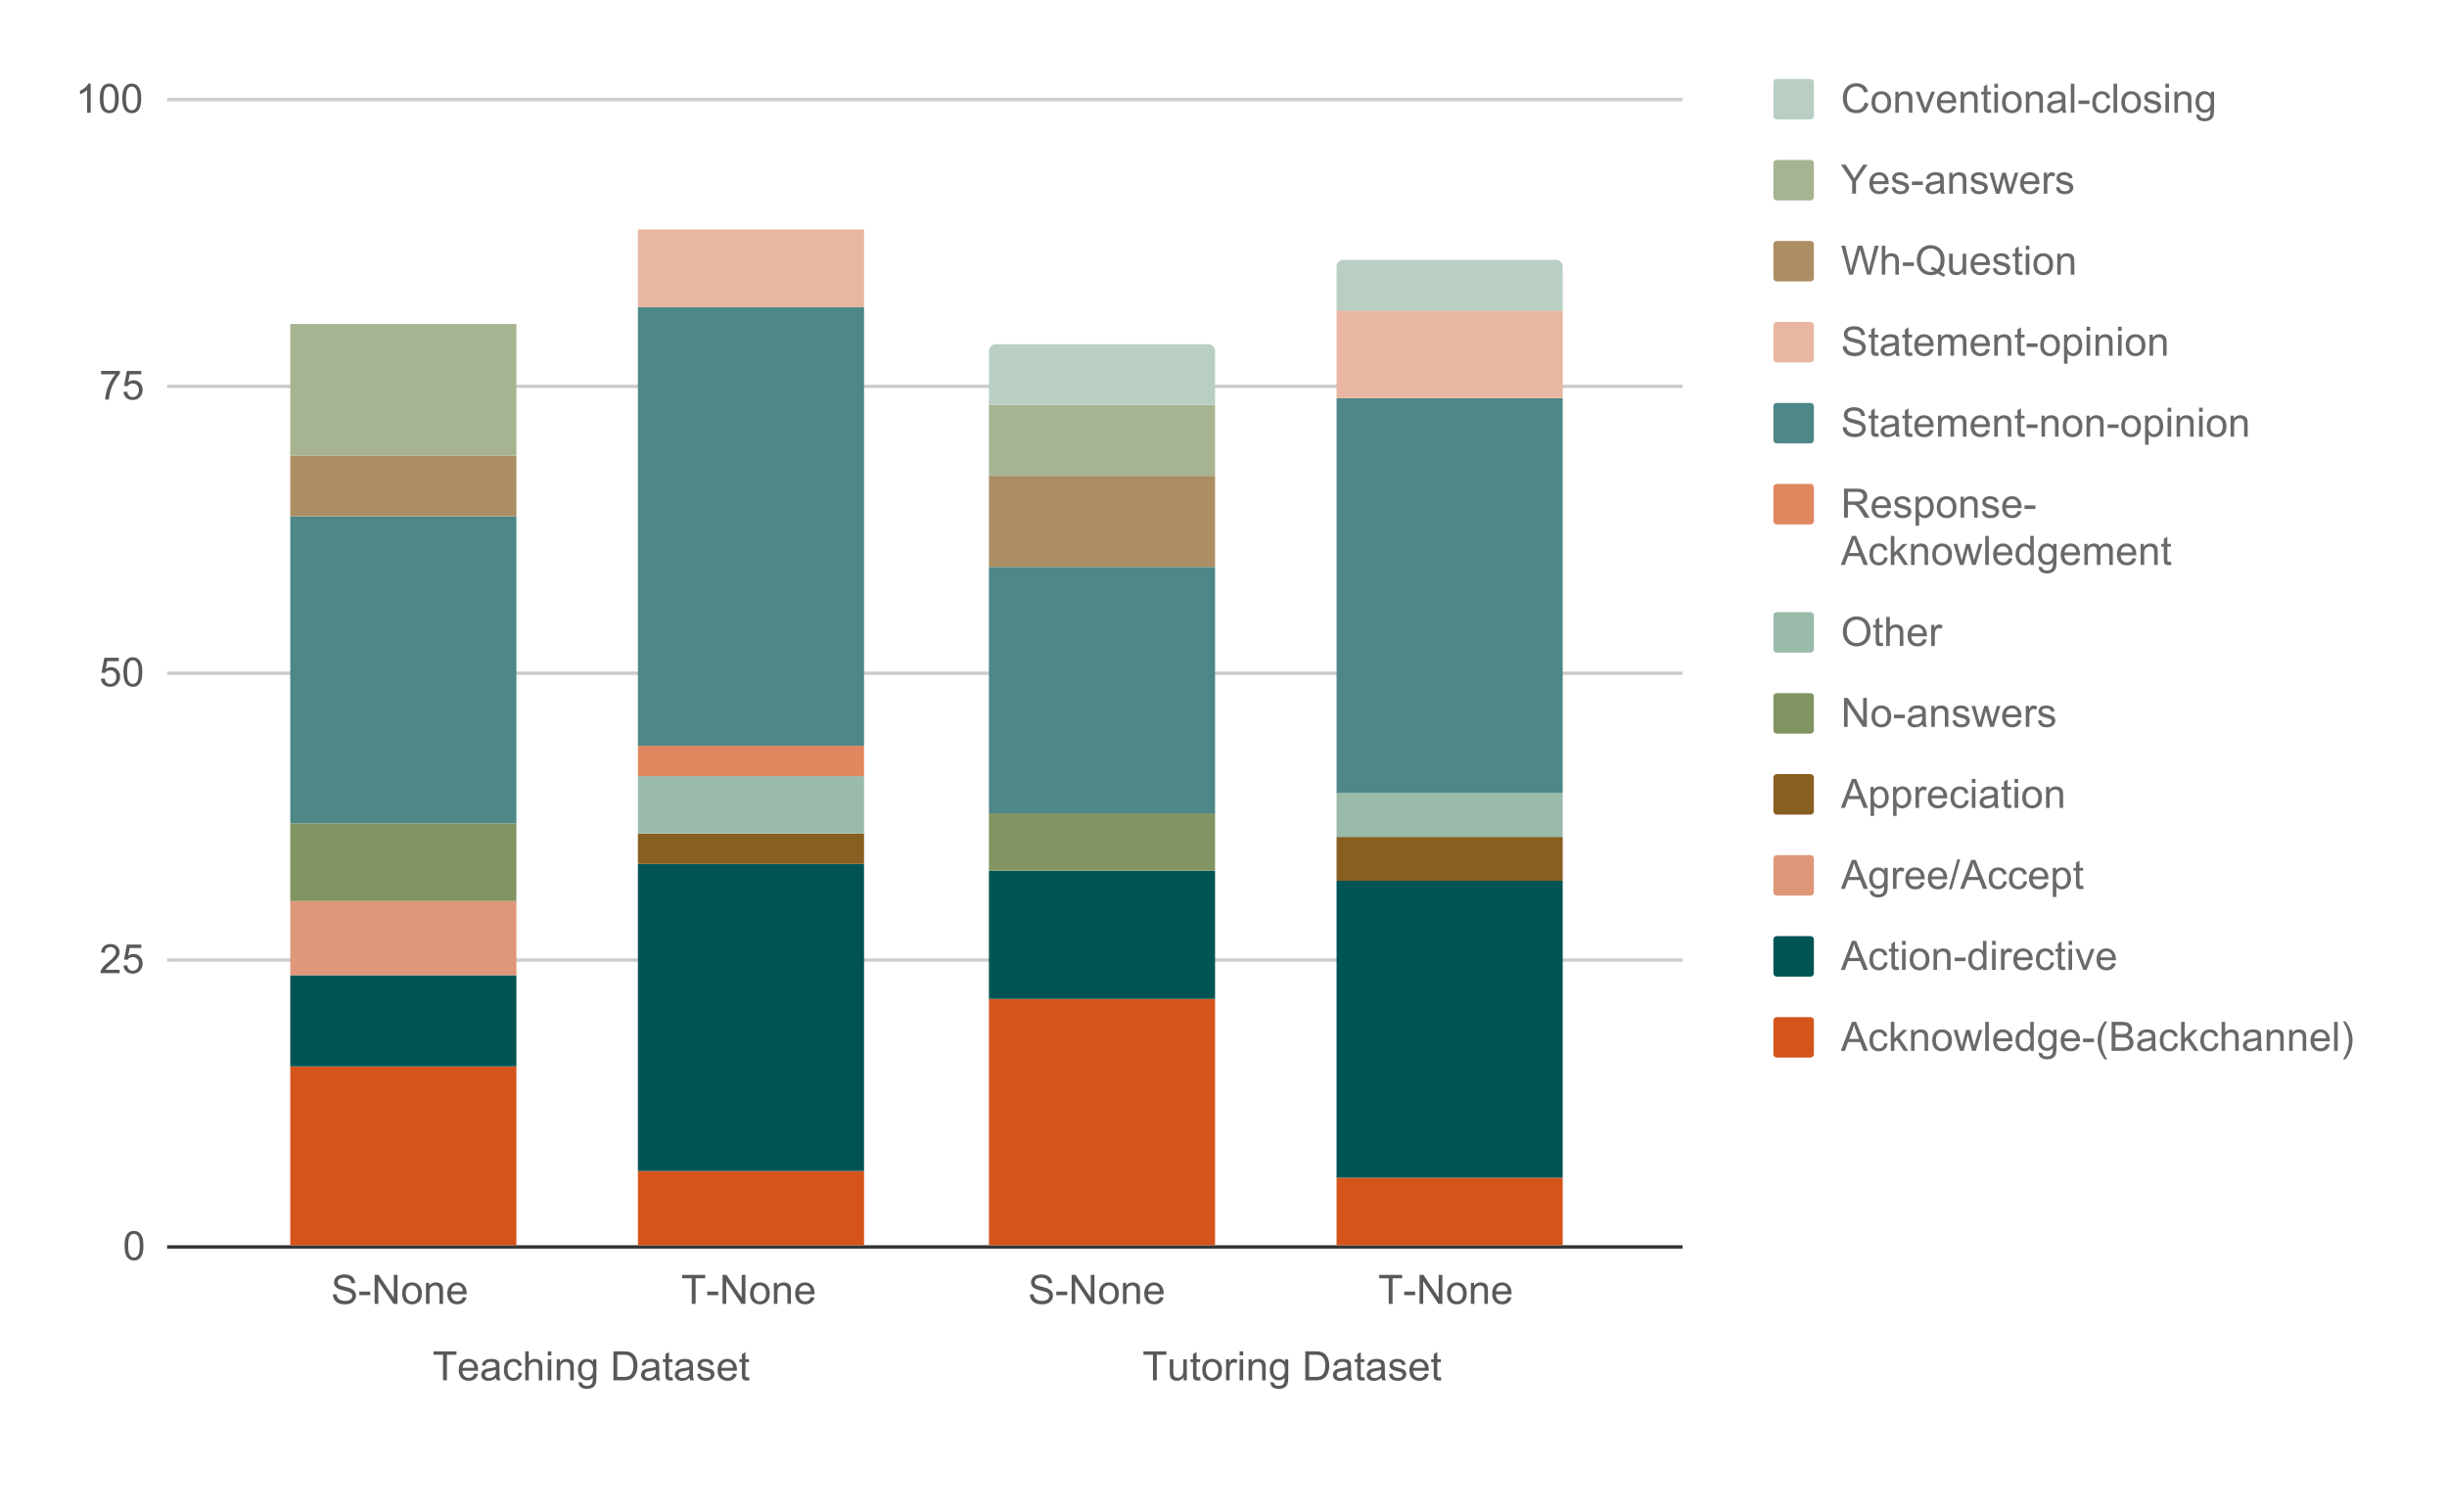 <?xml version="1.0" encoding="UTF-8"?>
<svg xmlns="http://www.w3.org/2000/svg" xmlns:xlink="http://www.w3.org/1999/xlink" width="725pt" height="448pt" viewBox="0 0 725 448" version="1.1">
<defs>
<g>
<symbol overflow="visible" id="glyph0-0">
<path style="stroke:none;" d="M 1.5 0 L 1.5 -7.5 L 7.5 -7.5 L 7.5 0 Z M 1.688 -0.188 L 7.312 -0.188 L 7.312 -7.312 L 1.688 -7.312 Z M 1.688 -0.188 "/>
</symbol>
<symbol overflow="visible" id="glyph0-1">
<path style="stroke:none;" d="M 3.109 0 L 3.109 -7.578 L 0.281 -7.578 L 0.281 -8.594 L 7.094 -8.594 L 7.094 -7.578 L 4.25 -7.578 L 4.25 0 Z M 3.109 0 "/>
</symbol>
<symbol overflow="visible" id="glyph0-2">
<path style="stroke:none;" d="M 5.047 -2 L 6.141 -1.875 C 5.973 -1.238 5.656 -0.742 5.188 -0.391 C 4.719 -0.035 4.125 0.141 3.406 0.141 C 2.5 0.141 1.773 -0.141 1.234 -0.703 C 0.703 -1.266 0.438 -2.051 0.438 -3.062 C 0.438 -4.102 0.707 -4.91 1.25 -5.484 C 1.789 -6.066 2.488 -6.359 3.344 -6.359 C 4.176 -6.359 4.852 -6.078 5.375 -5.516 C 5.906 -4.953 6.172 -4.156 6.172 -3.125 C 6.172 -3.062 6.172 -2.969 6.172 -2.844 L 1.531 -2.844 C 1.57 -2.156 1.766 -1.629 2.109 -1.266 C 2.453 -0.91 2.883 -0.734 3.406 -0.734 C 3.789 -0.734 4.117 -0.832 4.391 -1.031 C 4.672 -1.238 4.891 -1.562 5.047 -2 Z M 1.594 -3.703 L 5.062 -3.703 C 5.02 -4.234 4.891 -4.629 4.672 -4.891 C 4.328 -5.297 3.891 -5.5 3.359 -5.5 C 2.867 -5.5 2.457 -5.336 2.125 -5.016 C 1.801 -4.691 1.625 -4.254 1.594 -3.703 Z M 1.594 -3.703 "/>
</symbol>
<symbol overflow="visible" id="glyph0-3">
<path style="stroke:none;" d="M 4.859 -0.766 C 4.461 -0.43 4.082 -0.195 3.719 -0.062 C 3.363 0.07 2.977 0.141 2.562 0.141 C 1.875 0.141 1.348 -0.023 0.984 -0.359 C 0.617 -0.691 0.438 -1.117 0.438 -1.641 C 0.438 -1.941 0.504 -2.219 0.641 -2.469 C 0.773 -2.727 0.957 -2.93 1.188 -3.078 C 1.414 -3.234 1.672 -3.348 1.953 -3.422 C 2.148 -3.484 2.461 -3.539 2.891 -3.594 C 3.734 -3.688 4.359 -3.805 4.766 -3.953 C 4.766 -4.098 4.766 -4.188 4.766 -4.219 C 4.766 -4.656 4.664 -4.961 4.469 -5.141 C 4.195 -5.367 3.797 -5.484 3.266 -5.484 C 2.773 -5.484 2.41 -5.395 2.172 -5.219 C 1.93 -5.051 1.754 -4.75 1.641 -4.312 L 0.609 -4.453 C 0.703 -4.891 0.859 -5.242 1.078 -5.516 C 1.297 -5.785 1.609 -5.992 2.016 -6.141 C 2.422 -6.285 2.891 -6.359 3.422 -6.359 C 3.953 -6.359 4.383 -6.297 4.719 -6.172 C 5.051 -6.047 5.297 -5.891 5.453 -5.703 C 5.609 -5.516 5.719 -5.273 5.781 -4.984 C 5.812 -4.805 5.828 -4.484 5.828 -4.016 L 5.828 -2.609 C 5.828 -1.629 5.848 -1.008 5.891 -0.75 C 5.941 -0.488 6.035 -0.238 6.172 0 L 5.062 0 C 4.957 -0.219 4.891 -0.473 4.859 -0.766 Z M 4.766 -3.125 C 4.379 -2.969 3.805 -2.832 3.047 -2.719 C 2.609 -2.656 2.301 -2.582 2.125 -2.5 C 1.945 -2.426 1.805 -2.316 1.703 -2.172 C 1.609 -2.023 1.562 -1.859 1.562 -1.672 C 1.562 -1.391 1.664 -1.156 1.875 -0.969 C 2.094 -0.781 2.406 -0.688 2.812 -0.688 C 3.219 -0.688 3.578 -0.773 3.891 -0.953 C 4.211 -1.129 4.445 -1.375 4.594 -1.688 C 4.707 -1.926 4.766 -2.273 4.766 -2.734 Z M 4.766 -3.125 "/>
</symbol>
<symbol overflow="visible" id="glyph0-4">
<path style="stroke:none;" d="M 4.859 -2.281 L 5.891 -2.141 C 5.773 -1.43 5.484 -0.875 5.016 -0.469 C 4.547 -0.062 3.973 0.141 3.297 0.141 C 2.441 0.141 1.754 -0.133 1.234 -0.688 C 0.723 -1.25 0.469 -2.051 0.469 -3.094 C 0.469 -3.758 0.578 -4.344 0.797 -4.844 C 1.023 -5.352 1.363 -5.734 1.812 -5.984 C 2.27 -6.234 2.77 -6.359 3.312 -6.359 C 3.977 -6.359 4.523 -6.188 4.953 -5.844 C 5.391 -5.508 5.672 -5.023 5.797 -4.391 L 4.766 -4.234 C 4.672 -4.648 4.5 -4.961 4.25 -5.172 C 4 -5.391 3.695 -5.5 3.344 -5.5 C 2.812 -5.5 2.379 -5.305 2.047 -4.922 C 1.711 -4.547 1.547 -3.945 1.547 -3.125 C 1.547 -2.281 1.707 -1.672 2.031 -1.297 C 2.352 -0.922 2.77 -0.734 3.281 -0.734 C 3.695 -0.734 4.039 -0.859 4.312 -1.109 C 4.594 -1.359 4.773 -1.75 4.859 -2.281 Z M 4.859 -2.281 "/>
</symbol>
<symbol overflow="visible" id="glyph0-5">
<path style="stroke:none;" d="M 0.797 0 L 0.797 -8.594 L 1.844 -8.594 L 1.844 -5.516 C 2.332 -6.078 2.953 -6.359 3.703 -6.359 C 4.172 -6.359 4.57 -6.266 4.906 -6.078 C 5.25 -5.898 5.492 -5.648 5.641 -5.328 C 5.785 -5.016 5.859 -4.551 5.859 -3.938 L 5.859 0 L 4.812 0 L 4.812 -3.938 C 4.812 -4.469 4.695 -4.852 4.469 -5.094 C 4.238 -5.332 3.914 -5.453 3.5 -5.453 C 3.188 -5.453 2.891 -5.367 2.609 -5.203 C 2.336 -5.047 2.141 -4.828 2.016 -4.547 C 1.898 -4.273 1.844 -3.895 1.844 -3.406 L 1.844 0 Z M 0.797 0 "/>
</symbol>
<symbol overflow="visible" id="glyph0-6">
<path style="stroke:none;" d="M 0.797 -7.375 L 0.797 -8.594 L 1.859 -8.594 L 1.859 -7.375 Z M 0.797 0 L 0.797 -6.219 L 1.859 -6.219 L 1.859 0 Z M 0.797 0 "/>
</symbol>
<symbol overflow="visible" id="glyph0-7">
<path style="stroke:none;" d="M 0.797 0 L 0.797 -6.219 L 1.734 -6.219 L 1.734 -5.344 C 2.191 -6.02 2.852 -6.359 3.719 -6.359 C 4.094 -6.359 4.438 -6.289 4.75 -6.156 C 5.07 -6.02 5.312 -5.844 5.469 -5.625 C 5.625 -5.406 5.734 -5.148 5.797 -4.859 C 5.828 -4.66 5.844 -4.316 5.844 -3.828 L 5.844 0 L 4.797 0 L 4.797 -3.781 C 4.797 -4.219 4.754 -4.539 4.672 -4.75 C 4.586 -4.957 4.441 -5.125 4.234 -5.25 C 4.023 -5.383 3.781 -5.453 3.5 -5.453 C 3.051 -5.453 2.66 -5.305 2.328 -5.016 C 2.004 -4.734 1.844 -4.195 1.844 -3.406 L 1.844 0 Z M 0.797 0 "/>
</symbol>
<symbol overflow="visible" id="glyph0-8">
<path style="stroke:none;" d="M 0.594 0.516 L 1.625 0.672 C 1.664 0.984 1.785 1.211 1.984 1.359 C 2.242 1.555 2.598 1.656 3.047 1.656 C 3.535 1.656 3.91 1.555 4.172 1.359 C 4.441 1.16 4.625 0.891 4.719 0.547 C 4.781 0.328 4.805 -0.125 4.797 -0.812 C 4.336 -0.27 3.766 0 3.078 0 C 2.223 0 1.562 -0.305 1.094 -0.922 C 0.625 -1.547 0.391 -2.285 0.391 -3.141 C 0.391 -3.734 0.492 -4.281 0.703 -4.781 C 0.922 -5.289 1.234 -5.68 1.641 -5.953 C 2.047 -6.223 2.523 -6.359 3.078 -6.359 C 3.816 -6.359 4.426 -6.062 4.906 -5.469 L 4.906 -6.219 L 5.875 -6.219 L 5.875 -0.844 C 5.875 0.125 5.773 0.812 5.578 1.219 C 5.379 1.625 5.066 1.941 4.641 2.172 C 4.211 2.41 3.688 2.531 3.062 2.531 C 2.32 2.531 1.723 2.363 1.266 2.031 C 0.805 1.695 0.582 1.191 0.594 0.516 Z M 1.469 -3.219 C 1.469 -2.406 1.629 -1.812 1.953 -1.438 C 2.273 -1.062 2.68 -0.875 3.172 -0.875 C 3.66 -0.875 4.066 -1.062 4.391 -1.438 C 4.723 -1.812 4.891 -2.395 4.891 -3.188 C 4.891 -3.945 4.719 -4.52 4.375 -4.906 C 4.039 -5.289 3.633 -5.484 3.156 -5.484 C 2.688 -5.484 2.285 -5.289 1.953 -4.906 C 1.629 -4.531 1.469 -3.969 1.469 -3.219 Z M 1.469 -3.219 "/>
</symbol>
<symbol overflow="visible" id="glyph0-9">
<path style="stroke:none;" d=""/>
</symbol>
<symbol overflow="visible" id="glyph0-10">
<path style="stroke:none;" d="M 0.922 0 L 0.922 -8.594 L 3.891 -8.594 C 4.555 -8.594 5.066 -8.551 5.422 -8.469 C 5.91 -8.352 6.328 -8.148 6.672 -7.859 C 7.129 -7.473 7.469 -6.977 7.688 -6.375 C 7.914 -5.781 8.031 -5.102 8.031 -4.344 C 8.031 -3.688 7.953 -3.109 7.797 -2.609 C 7.648 -2.109 7.457 -1.691 7.219 -1.359 C 6.977 -1.023 6.711 -0.766 6.422 -0.578 C 6.141 -0.391 5.801 -0.242 5.406 -0.141 C 5.008 -0.047 4.551 0 4.031 0 Z M 2.062 -1.016 L 3.891 -1.016 C 4.461 -1.016 4.91 -1.066 5.234 -1.172 C 5.555 -1.273 5.812 -1.426 6 -1.625 C 6.27 -1.883 6.477 -2.242 6.625 -2.703 C 6.781 -3.16 6.859 -3.711 6.859 -4.359 C 6.859 -5.254 6.707 -5.941 6.406 -6.422 C 6.113 -6.91 5.758 -7.238 5.344 -7.406 C 5.031 -7.52 4.539 -7.578 3.875 -7.578 L 2.062 -7.578 Z M 2.062 -1.016 "/>
</symbol>
<symbol overflow="visible" id="glyph0-11">
<path style="stroke:none;" d="M 3.094 -0.938 L 3.25 -0.016 C 2.945 0.047 2.68 0.078 2.453 0.078 C 2.066 0.078 1.77 0.02 1.562 -0.094 C 1.352 -0.219 1.203 -0.379 1.109 -0.578 C 1.023 -0.773 0.984 -1.191 0.984 -1.828 L 0.984 -5.406 L 0.219 -5.406 L 0.219 -6.219 L 0.984 -6.219 L 0.984 -7.766 L 2.031 -8.391 L 2.031 -6.219 L 3.094 -6.219 L 3.094 -5.406 L 2.031 -5.406 L 2.031 -1.766 C 2.031 -1.461 2.047 -1.27 2.078 -1.188 C 2.117 -1.102 2.18 -1.035 2.266 -0.984 C 2.348 -0.93 2.469 -0.906 2.625 -0.906 C 2.75 -0.906 2.906 -0.914 3.094 -0.938 Z M 3.094 -0.938 "/>
</symbol>
<symbol overflow="visible" id="glyph0-12">
<path style="stroke:none;" d="M 0.375 -1.859 L 1.406 -2.016 C 1.469 -1.598 1.629 -1.281 1.891 -1.062 C 2.16 -0.844 2.539 -0.734 3.031 -0.734 C 3.508 -0.734 3.863 -0.828 4.094 -1.016 C 4.332 -1.211 4.453 -1.445 4.453 -1.719 C 4.453 -1.957 4.348 -2.145 4.141 -2.281 C 3.992 -2.375 3.633 -2.492 3.062 -2.641 C 2.289 -2.836 1.754 -3.004 1.453 -3.141 C 1.16 -3.285 0.938 -3.484 0.781 -3.734 C 0.625 -3.984 0.547 -4.266 0.547 -4.578 C 0.547 -4.848 0.609 -5.102 0.734 -5.344 C 0.859 -5.582 1.031 -5.781 1.25 -5.938 C 1.414 -6.051 1.641 -6.148 1.922 -6.234 C 2.203 -6.316 2.508 -6.359 2.844 -6.359 C 3.32 -6.359 3.742 -6.285 4.109 -6.141 C 4.484 -6.004 4.758 -5.816 4.938 -5.578 C 5.113 -5.336 5.234 -5.02 5.297 -4.625 L 4.266 -4.484 C 4.223 -4.797 4.086 -5.039 3.859 -5.219 C 3.641 -5.406 3.32 -5.5 2.906 -5.5 C 2.426 -5.5 2.082 -5.414 1.875 -5.25 C 1.664 -5.094 1.562 -4.906 1.562 -4.688 C 1.562 -4.551 1.602 -4.43 1.688 -4.328 C 1.781 -4.211 1.914 -4.117 2.094 -4.047 C 2.195 -4.004 2.508 -3.914 3.031 -3.781 C 3.781 -3.57 4.301 -3.406 4.594 -3.281 C 4.883 -3.156 5.113 -2.973 5.281 -2.734 C 5.445 -2.492 5.531 -2.191 5.531 -1.828 C 5.531 -1.473 5.426 -1.141 5.219 -0.828 C 5.02 -0.523 4.727 -0.285 4.344 -0.109 C 3.957 0.055 3.52 0.141 3.031 0.141 C 2.219 0.141 1.598 -0.023 1.172 -0.359 C 0.754 -0.703 0.488 -1.203 0.375 -1.859 Z M 0.375 -1.859 "/>
</symbol>
<symbol overflow="visible" id="glyph0-13">
<path style="stroke:none;" d="M 4.875 0 L 4.875 -0.922 C 4.383 -0.211 3.723 0.141 2.891 0.141 C 2.523 0.141 2.18 0.07 1.859 -0.062 C 1.547 -0.207 1.312 -0.383 1.156 -0.594 C 1 -0.812 0.891 -1.078 0.828 -1.391 C 0.785 -1.586 0.766 -1.914 0.766 -2.375 L 0.766 -6.219 L 1.828 -6.219 L 1.828 -2.766 C 1.828 -2.223 1.848 -1.852 1.891 -1.656 C 1.953 -1.383 2.086 -1.164 2.297 -1 C 2.516 -0.844 2.785 -0.766 3.109 -0.766 C 3.422 -0.766 3.711 -0.844 3.984 -1 C 4.266 -1.164 4.461 -1.391 4.578 -1.672 C 4.703 -1.953 4.766 -2.359 4.766 -2.891 L 4.766 -6.219 L 5.812 -6.219 L 5.812 0 Z M 4.875 0 "/>
</symbol>
<symbol overflow="visible" id="glyph0-14">
<path style="stroke:none;" d="M 0.406 -3.109 C 0.406 -4.266 0.723 -5.117 1.359 -5.672 C 1.891 -6.129 2.539 -6.359 3.312 -6.359 C 4.164 -6.359 4.863 -6.078 5.406 -5.516 C 5.957 -4.961 6.234 -4.191 6.234 -3.203 C 6.234 -2.398 6.113 -1.77 5.875 -1.312 C 5.633 -0.852 5.281 -0.492 4.812 -0.234 C 4.352 0.016 3.852 0.141 3.312 0.141 C 2.445 0.141 1.742 -0.133 1.203 -0.688 C 0.672 -1.25 0.406 -2.055 0.406 -3.109 Z M 1.484 -3.109 C 1.484 -2.316 1.656 -1.723 2 -1.328 C 2.352 -0.93 2.789 -0.734 3.312 -0.734 C 3.844 -0.734 4.281 -0.93 4.625 -1.328 C 4.969 -1.723 5.141 -2.328 5.141 -3.141 C 5.141 -3.91 4.961 -4.492 4.609 -4.891 C 4.266 -5.285 3.832 -5.484 3.312 -5.484 C 2.789 -5.484 2.352 -5.285 2 -4.891 C 1.656 -4.504 1.484 -3.91 1.484 -3.109 Z M 1.484 -3.109 "/>
</symbol>
<symbol overflow="visible" id="glyph0-15">
<path style="stroke:none;" d="M 0.781 0 L 0.781 -6.219 L 1.734 -6.219 L 1.734 -5.281 C 1.973 -5.719 2.191 -6.004 2.391 -6.141 C 2.598 -6.285 2.828 -6.359 3.078 -6.359 C 3.43 -6.359 3.789 -6.25 4.156 -6.031 L 3.797 -5.047 C 3.535 -5.203 3.281 -5.281 3.031 -5.281 C 2.789 -5.281 2.578 -5.207 2.391 -5.062 C 2.211 -4.926 2.086 -4.734 2.016 -4.484 C 1.891 -4.109 1.828 -3.703 1.828 -3.266 L 1.828 0 Z M 0.781 0 "/>
</symbol>
<symbol overflow="visible" id="glyph0-16">
<path style="stroke:none;" d="M 0.5 -4.234 C 0.5 -5.254 0.602 -6.07 0.812 -6.688 C 1.02 -7.312 1.328 -7.789 1.734 -8.125 C 2.148 -8.457 2.672 -8.625 3.297 -8.625 C 3.754 -8.625 4.156 -8.531 4.5 -8.344 C 4.852 -8.156 5.145 -7.883 5.375 -7.531 C 5.602 -7.188 5.781 -6.766 5.906 -6.266 C 6.031 -5.766 6.094 -5.086 6.094 -4.234 C 6.094 -3.223 5.988 -2.41 5.781 -1.797 C 5.582 -1.18 5.273 -0.703 4.859 -0.359 C 4.453 -0.023 3.93 0.141 3.297 0.141 C 2.473 0.141 1.82 -0.156 1.344 -0.75 C 0.781 -1.457 0.5 -2.617 0.5 -4.234 Z M 1.578 -4.234 C 1.578 -2.828 1.742 -1.891 2.078 -1.422 C 2.41 -0.953 2.816 -0.719 3.297 -0.719 C 3.785 -0.719 4.191 -0.953 4.516 -1.422 C 4.848 -1.891 5.016 -2.828 5.016 -4.234 C 5.016 -5.648 4.848 -6.586 4.516 -7.047 C 4.191 -7.516 3.781 -7.75 3.281 -7.75 C 2.801 -7.75 2.414 -7.547 2.125 -7.141 C 1.758 -6.617 1.578 -5.648 1.578 -4.234 Z M 1.578 -4.234 "/>
</symbol>
<symbol overflow="visible" id="glyph0-17">
<path style="stroke:none;" d="M 6.047 -1.016 L 6.047 0 L 0.359 0 C 0.359 -0.25 0.398 -0.492 0.484 -0.734 C 0.629 -1.117 0.859 -1.5 1.172 -1.875 C 1.492 -2.25 1.957 -2.68 2.562 -3.172 C 3.5 -3.941 4.129 -4.551 4.453 -5 C 4.785 -5.445 4.953 -5.867 4.953 -6.266 C 4.953 -6.68 4.801 -7.031 4.5 -7.312 C 4.195 -7.602 3.805 -7.75 3.328 -7.75 C 2.816 -7.75 2.41 -7.598 2.109 -7.297 C 1.805 -6.992 1.648 -6.57 1.641 -6.031 L 0.562 -6.141 C 0.633 -6.953 0.91 -7.566 1.391 -7.984 C 1.879 -8.41 2.535 -8.625 3.359 -8.625 C 4.18 -8.625 4.832 -8.395 5.312 -7.938 C 5.789 -7.477 6.031 -6.91 6.031 -6.234 C 6.031 -5.891 5.957 -5.551 5.812 -5.219 C 5.676 -4.895 5.441 -4.547 5.109 -4.172 C 4.785 -3.805 4.25 -3.305 3.5 -2.672 C 2.863 -2.141 2.453 -1.773 2.266 -1.578 C 2.086 -1.391 1.941 -1.203 1.828 -1.016 Z M 6.047 -1.016 "/>
</symbol>
<symbol overflow="visible" id="glyph0-18">
<path style="stroke:none;" d="M 0.5 -2.25 L 1.609 -2.344 C 1.691 -1.801 1.879 -1.395 2.172 -1.125 C 2.473 -0.852 2.836 -0.719 3.266 -0.719 C 3.766 -0.719 4.191 -0.91 4.547 -1.297 C 4.898 -1.68 5.078 -2.188 5.078 -2.812 C 5.078 -3.414 4.906 -3.891 4.562 -4.234 C 4.227 -4.586 3.785 -4.766 3.234 -4.766 C 2.898 -4.766 2.594 -4.688 2.312 -4.531 C 2.039 -4.375 1.828 -4.176 1.672 -3.938 L 0.688 -4.062 L 1.516 -8.469 L 5.797 -8.469 L 5.797 -7.469 L 2.359 -7.469 L 1.906 -5.156 C 2.414 -5.52 2.953 -5.703 3.516 -5.703 C 4.266 -5.703 4.895 -5.441 5.406 -4.922 C 5.926 -4.398 6.188 -3.727 6.188 -2.906 C 6.188 -2.133 5.961 -1.461 5.516 -0.891 C 4.961 -0.203 4.211 0.141 3.266 0.141 C 2.484 0.141 1.844 -0.078 1.344 -0.516 C 0.852 -0.953 0.57 -1.531 0.5 -2.25 Z M 0.5 -2.25 "/>
</symbol>
<symbol overflow="visible" id="glyph0-19">
<path style="stroke:none;" d="M 0.562 -7.469 L 0.562 -8.484 L 6.125 -8.484 L 6.125 -7.656 C 5.582 -7.07 5.039 -6.297 4.5 -5.328 C 3.969 -4.367 3.555 -3.379 3.266 -2.359 C 3.047 -1.641 2.91 -0.852 2.859 0 L 1.766 0 C 1.773 -0.676 1.906 -1.492 2.156 -2.453 C 2.414 -3.41 2.781 -4.332 3.25 -5.219 C 3.727 -6.102 4.238 -6.852 4.781 -7.469 Z M 0.562 -7.469 "/>
</symbol>
<symbol overflow="visible" id="glyph0-20">
<path style="stroke:none;" d="M 4.469 0 L 3.422 0 L 3.422 -6.719 C 3.16 -6.477 2.82 -6.234 2.406 -5.984 C 2 -5.742 1.633 -5.566 1.312 -5.453 L 1.312 -6.469 C 1.895 -6.75 2.406 -7.082 2.844 -7.469 C 3.289 -7.863 3.609 -8.25 3.797 -8.625 L 4.469 -8.625 Z M 4.469 0 "/>
</symbol>
<symbol overflow="visible" id="glyph0-21">
<path style="stroke:none;" d="M 0.547 -2.766 L 1.609 -2.859 C 1.66 -2.422 1.781 -2.066 1.969 -1.797 C 2.156 -1.523 2.441 -1.301 2.828 -1.125 C 3.223 -0.957 3.664 -0.875 4.156 -0.875 C 4.582 -0.875 4.961 -0.938 5.297 -1.062 C 5.629 -1.195 5.875 -1.375 6.031 -1.594 C 6.195 -1.82 6.281 -2.066 6.281 -2.328 C 6.281 -2.598 6.203 -2.832 6.047 -3.031 C 5.891 -3.238 5.633 -3.41 5.281 -3.547 C 5.039 -3.641 4.523 -3.781 3.734 -3.969 C 2.953 -4.156 2.406 -4.332 2.094 -4.5 C 1.676 -4.719 1.367 -4.984 1.172 -5.297 C 0.973 -5.617 0.875 -5.977 0.875 -6.375 C 0.875 -6.801 0.992 -7.203 1.234 -7.578 C 1.484 -7.961 1.844 -8.25 2.312 -8.438 C 2.789 -8.633 3.316 -8.734 3.891 -8.734 C 4.523 -8.734 5.086 -8.629 5.578 -8.422 C 6.066 -8.223 6.441 -7.922 6.703 -7.516 C 6.961 -7.117 7.102 -6.672 7.125 -6.172 L 6.031 -6.094 C 5.969 -6.633 5.766 -7.039 5.422 -7.312 C 5.086 -7.594 4.594 -7.734 3.938 -7.734 C 3.25 -7.734 2.75 -7.609 2.438 -7.359 C 2.125 -7.109 1.969 -6.805 1.969 -6.453 C 1.969 -6.141 2.078 -5.883 2.297 -5.688 C 2.516 -5.488 3.082 -5.285 4 -5.078 C 4.926 -4.867 5.562 -4.688 5.906 -4.531 C 6.406 -4.289 6.773 -3.992 7.016 -3.641 C 7.254 -3.297 7.375 -2.891 7.375 -2.422 C 7.375 -1.961 7.242 -1.531 6.984 -1.125 C 6.723 -0.727 6.348 -0.414 5.859 -0.188 C 5.367 0.031 4.816 0.141 4.203 0.141 C 3.422 0.141 2.766 0.031 2.234 -0.188 C 1.711 -0.414 1.301 -0.758 1 -1.219 C 0.707 -1.676 0.555 -2.191 0.547 -2.766 Z M 0.547 -2.766 "/>
</symbol>
<symbol overflow="visible" id="glyph0-22">
<path style="stroke:none;" d="M 0.375 -2.578 L 0.375 -3.641 L 3.625 -3.641 L 3.625 -2.578 Z M 0.375 -2.578 "/>
</symbol>
<symbol overflow="visible" id="glyph0-23">
<path style="stroke:none;" d="M 0.922 0 L 0.922 -8.594 L 2.078 -8.594 L 6.594 -1.844 L 6.594 -8.594 L 7.688 -8.594 L 7.688 0 L 6.516 0 L 2 -6.75 L 2 0 Z M 0.922 0 "/>
</symbol>
<symbol overflow="visible" id="glyph0-24">
<path style="stroke:none;" d="M 7.062 -3.016 L 8.188 -2.719 C 7.945 -1.789 7.52 -1.082 6.906 -0.594 C 6.289 -0.102 5.535 0.141 4.641 0.141 C 3.711 0.141 2.957 -0.047 2.375 -0.422 C 1.789 -0.797 1.348 -1.336 1.047 -2.047 C 0.742 -2.766 0.594 -3.535 0.594 -4.359 C 0.594 -5.254 0.766 -6.035 1.109 -6.703 C 1.453 -7.367 1.938 -7.875 2.562 -8.219 C 3.195 -8.562 3.895 -8.734 4.656 -8.734 C 5.508 -8.734 6.227 -8.516 6.812 -8.078 C 7.406 -7.641 7.816 -7.023 8.047 -6.234 L 6.922 -5.969 C 6.723 -6.594 6.43 -7.047 6.047 -7.328 C 5.672 -7.617 5.195 -7.766 4.625 -7.766 C 3.969 -7.766 3.414 -7.602 2.969 -7.281 C 2.531 -6.969 2.219 -6.547 2.031 -6.016 C 1.852 -5.484 1.766 -4.93 1.766 -4.359 C 1.766 -3.629 1.867 -2.992 2.078 -2.453 C 2.297 -1.91 2.629 -1.504 3.078 -1.234 C 3.523 -0.961 4.016 -0.828 4.547 -0.828 C 5.18 -0.828 5.719 -1.008 6.156 -1.375 C 6.602 -1.738 6.906 -2.285 7.062 -3.016 Z M 7.062 -3.016 "/>
</symbol>
<symbol overflow="visible" id="glyph0-25">
<path style="stroke:none;" d="M 2.516 0 L 0.156 -6.219 L 1.266 -6.219 L 2.609 -2.5 C 2.742 -2.094 2.875 -1.676 3 -1.25 C 3.094 -1.57 3.223 -1.961 3.391 -2.422 L 4.781 -6.219 L 5.859 -6.219 L 3.5 0 Z M 2.516 0 "/>
</symbol>
<symbol overflow="visible" id="glyph0-26">
<path style="stroke:none;" d="M 0.766 0 L 0.766 -8.594 L 1.828 -8.594 L 1.828 0 Z M 0.766 0 "/>
</symbol>
<symbol overflow="visible" id="glyph0-27">
<path style="stroke:none;" d="M 3.344 0 L 3.344 -3.641 L 0.031 -8.594 L 1.422 -8.594 L 3.109 -6 C 3.422 -5.52 3.711 -5.035 3.984 -4.547 C 4.242 -4.992 4.555 -5.5 4.922 -6.062 L 6.594 -8.594 L 7.906 -8.594 L 4.484 -3.641 L 4.484 0 Z M 3.344 0 "/>
</symbol>
<symbol overflow="visible" id="glyph0-28">
<path style="stroke:none;" d="M 1.938 0 L 0.031 -6.219 L 1.125 -6.219 L 2.109 -2.625 L 2.484 -1.297 C 2.504 -1.359 2.613 -1.785 2.812 -2.578 L 3.797 -6.219 L 4.875 -6.219 L 5.812 -2.609 L 6.125 -1.422 L 6.484 -2.625 L 7.547 -6.219 L 8.578 -6.219 L 6.625 0 L 5.531 0 L 4.547 -3.734 L 4.297 -4.781 L 3.047 0 Z M 1.938 0 "/>
</symbol>
<symbol overflow="visible" id="glyph0-29">
<path style="stroke:none;" d="M 2.422 0 L 0.141 -8.594 L 1.312 -8.594 L 2.625 -2.953 C 2.758 -2.367 2.879 -1.785 2.984 -1.203 C 3.203 -2.117 3.332 -2.648 3.375 -2.797 L 5 -8.594 L 6.375 -8.594 L 7.609 -4.25 C 7.91 -3.164 8.133 -2.148 8.281 -1.203 C 8.383 -1.742 8.523 -2.367 8.703 -3.078 L 10.047 -8.594 L 11.188 -8.594 L 8.844 0 L 7.734 0 L 5.938 -6.547 C 5.781 -7.086 5.688 -7.422 5.656 -7.547 C 5.57 -7.16 5.488 -6.828 5.406 -6.547 L 3.594 0 Z M 2.422 0 "/>
</symbol>
<symbol overflow="visible" id="glyph0-30">
<path style="stroke:none;" d="M 7.438 -0.922 C 7.969 -0.555 8.453 -0.289 8.891 -0.125 L 8.562 0.672 C 7.945 0.441 7.332 0.086 6.719 -0.391 C 6.082 -0.035 5.379 0.141 4.609 0.141 C 3.828 0.141 3.117 -0.047 2.484 -0.422 C 1.859 -0.797 1.375 -1.32 1.031 -2 C 0.688 -2.676 0.516 -3.441 0.516 -4.297 C 0.516 -5.141 0.688 -5.91 1.031 -6.609 C 1.375 -7.305 1.863 -7.836 2.5 -8.203 C 3.133 -8.566 3.844 -8.75 4.625 -8.75 C 5.414 -8.75 6.129 -8.555 6.766 -8.172 C 7.41 -7.797 7.898 -7.27 8.234 -6.594 C 8.566 -5.914 8.734 -5.148 8.734 -4.297 C 8.734 -3.586 8.625 -2.953 8.406 -2.391 C 8.195 -1.828 7.875 -1.336 7.438 -0.922 Z M 4.938 -2.375 C 5.594 -2.188 6.133 -1.91 6.562 -1.547 C 7.227 -2.16 7.562 -3.078 7.562 -4.297 C 7.562 -4.992 7.441 -5.602 7.203 -6.125 C 6.961 -6.645 6.613 -7.047 6.156 -7.328 C 5.707 -7.617 5.203 -7.766 4.641 -7.766 C 3.785 -7.766 3.078 -7.473 2.516 -6.891 C 1.961 -6.316 1.688 -5.453 1.688 -4.297 C 1.688 -3.18 1.961 -2.32 2.516 -1.719 C 3.066 -1.125 3.773 -0.828 4.641 -0.828 C 5.047 -0.828 5.426 -0.906 5.781 -1.062 C 5.426 -1.289 5.051 -1.453 4.656 -1.547 Z M 4.938 -2.375 "/>
</symbol>
<symbol overflow="visible" id="glyph0-31">
<path style="stroke:none;" d="M 0.797 0 L 0.797 -6.219 L 1.734 -6.219 L 1.734 -5.344 C 1.93 -5.656 2.191 -5.898 2.516 -6.078 C 2.836 -6.266 3.207 -6.359 3.625 -6.359 C 4.082 -6.359 4.457 -6.266 4.75 -6.078 C 5.051 -5.891 5.258 -5.625 5.375 -5.281 C 5.875 -6 6.516 -6.359 7.297 -6.359 C 7.922 -6.359 8.395 -6.188 8.719 -5.844 C 9.051 -5.508 9.219 -4.984 9.219 -4.266 L 9.219 0 L 8.172 0 L 8.172 -3.922 C 8.172 -4.336 8.133 -4.641 8.062 -4.828 C 8 -5.016 7.879 -5.164 7.703 -5.281 C 7.523 -5.395 7.312 -5.453 7.062 -5.453 C 6.625 -5.453 6.258 -5.305 5.969 -5.016 C 5.688 -4.723 5.547 -4.254 5.547 -3.609 L 5.547 0 L 4.484 0 L 4.484 -4.047 C 4.484 -4.516 4.395 -4.863 4.219 -5.094 C 4.051 -5.332 3.773 -5.453 3.391 -5.453 C 3.086 -5.453 2.812 -5.375 2.562 -5.219 C 2.312 -5.062 2.129 -4.832 2.016 -4.531 C 1.898 -4.227 1.844 -3.797 1.844 -3.234 L 1.844 0 Z M 0.797 0 "/>
</symbol>
<symbol overflow="visible" id="glyph0-32">
<path style="stroke:none;" d="M 0.797 2.391 L 0.797 -6.219 L 1.75 -6.219 L 1.75 -5.422 C 1.977 -5.734 2.234 -5.969 2.516 -6.125 C 2.805 -6.281 3.156 -6.359 3.562 -6.359 C 4.094 -6.359 4.562 -6.223 4.969 -5.953 C 5.375 -5.68 5.676 -5.297 5.875 -4.797 C 6.082 -4.297 6.188 -3.75 6.188 -3.156 C 6.188 -2.52 6.07 -1.945 5.844 -1.438 C 5.625 -0.926 5.297 -0.535 4.859 -0.266 C 4.422 0.004 3.961 0.141 3.484 0.141 C 3.129 0.141 2.812 0.066 2.531 -0.078 C 2.25 -0.234 2.02 -0.422 1.844 -0.641 L 1.844 2.391 Z M 1.75 -3.078 C 1.75 -2.273 1.91 -1.68 2.234 -1.297 C 2.555 -0.922 2.945 -0.734 3.406 -0.734 C 3.875 -0.734 4.273 -0.93 4.609 -1.328 C 4.941 -1.723 5.109 -2.336 5.109 -3.172 C 5.109 -3.961 4.945 -4.551 4.625 -4.938 C 4.301 -5.332 3.91 -5.531 3.453 -5.531 C 3.004 -5.531 2.609 -5.32 2.266 -4.906 C 1.922 -4.488 1.75 -3.879 1.75 -3.078 Z M 1.75 -3.078 "/>
</symbol>
<symbol overflow="visible" id="glyph0-33">
<path style="stroke:none;" d="M 0.938 0 L 0.938 -8.594 L 4.75 -8.594 C 5.52 -8.594 6.102 -8.516 6.5 -8.359 C 6.895 -8.203 7.211 -7.926 7.453 -7.531 C 7.691 -7.145 7.812 -6.719 7.812 -6.25 C 7.812 -5.633 7.613 -5.117 7.219 -4.703 C 6.82 -4.285 6.211 -4.02 5.391 -3.906 C 5.691 -3.758 5.922 -3.617 6.078 -3.484 C 6.41 -3.18 6.723 -2.801 7.016 -2.344 L 8.516 0 L 7.078 0 L 5.953 -1.781 C 5.617 -2.301 5.344 -2.695 5.125 -2.969 C 4.914 -3.238 4.723 -3.426 4.547 -3.531 C 4.379 -3.645 4.207 -3.727 4.031 -3.781 C 3.906 -3.801 3.695 -3.812 3.406 -3.812 L 2.078 -3.812 L 2.078 0 Z M 2.078 -4.797 L 4.531 -4.797 C 5.039 -4.797 5.441 -4.848 5.734 -4.953 C 6.035 -5.066 6.258 -5.238 6.406 -5.469 C 6.562 -5.707 6.641 -5.969 6.641 -6.25 C 6.641 -6.656 6.488 -6.988 6.188 -7.25 C 5.895 -7.508 5.43 -7.641 4.797 -7.641 L 2.078 -7.641 Z M 2.078 -4.797 "/>
</symbol>
<symbol overflow="visible" id="glyph0-34">
<path style="stroke:none;" d="M -0.016 0 L 3.281 -8.594 L 4.5 -8.594 L 8.016 0 L 6.734 0 L 5.719 -2.609 L 2.141 -2.609 L 1.188 0 Z M 2.469 -3.531 L 5.375 -3.531 L 4.484 -5.906 C 4.203 -6.625 4 -7.219 3.875 -7.688 C 3.758 -7.133 3.602 -6.586 3.406 -6.047 Z M 2.469 -3.531 "/>
</symbol>
<symbol overflow="visible" id="glyph0-35">
<path style="stroke:none;" d="M 0.797 0 L 0.797 -8.594 L 1.859 -8.594 L 1.859 -3.688 L 4.344 -6.219 L 5.719 -6.219 L 3.328 -3.922 L 5.953 0 L 4.656 0 L 2.594 -3.188 L 1.859 -2.469 L 1.859 0 Z M 0.797 0 "/>
</symbol>
<symbol overflow="visible" id="glyph0-36">
<path style="stroke:none;" d="M 4.828 0 L 4.828 -0.781 C 4.43 -0.164 3.852 0.141 3.094 0.141 C 2.594 0.141 2.133 0.004 1.719 -0.266 C 1.301 -0.547 0.977 -0.93 0.75 -1.422 C 0.52 -1.91 0.406 -2.473 0.406 -3.109 C 0.406 -3.723 0.508 -4.285 0.719 -4.797 C 0.926 -5.305 1.238 -5.691 1.656 -5.953 C 2.07 -6.223 2.535 -6.359 3.047 -6.359 C 3.422 -6.359 3.754 -6.281 4.047 -6.125 C 4.336 -5.969 4.578 -5.766 4.766 -5.516 L 4.766 -8.594 L 5.812 -8.594 L 5.812 0 Z M 1.5 -3.109 C 1.5 -2.305 1.664 -1.707 2 -1.312 C 2.332 -0.926 2.727 -0.734 3.188 -0.734 C 3.645 -0.734 4.035 -0.922 4.359 -1.297 C 4.68 -1.672 4.844 -2.242 4.844 -3.016 C 4.844 -3.867 4.676 -4.492 4.344 -4.891 C 4.02 -5.285 3.617 -5.484 3.141 -5.484 C 2.672 -5.484 2.281 -5.289 1.969 -4.906 C 1.656 -4.531 1.5 -3.93 1.5 -3.109 Z M 1.5 -3.109 "/>
</symbol>
<symbol overflow="visible" id="glyph0-37">
<path style="stroke:none;" d="M 0.578 -4.188 C 0.578 -5.613 0.957 -6.727 1.719 -7.531 C 2.488 -8.344 3.477 -8.75 4.688 -8.75 C 5.488 -8.75 6.207 -8.555 6.844 -8.172 C 7.477 -7.797 7.961 -7.27 8.297 -6.594 C 8.629 -5.914 8.797 -5.145 8.797 -4.281 C 8.797 -3.414 8.617 -2.641 8.266 -1.953 C 7.91 -1.266 7.41 -0.742 6.766 -0.391 C 6.129 -0.035 5.438 0.141 4.688 0.141 C 3.875 0.141 3.148 -0.051 2.516 -0.438 C 1.879 -0.832 1.395 -1.363 1.062 -2.031 C 0.738 -2.707 0.578 -3.426 0.578 -4.188 Z M 1.75 -4.172 C 1.75 -3.129 2.023 -2.312 2.578 -1.719 C 3.141 -1.125 3.844 -0.828 4.688 -0.828 C 5.539 -0.828 6.242 -1.125 6.797 -1.719 C 7.348 -2.32 7.625 -3.18 7.625 -4.297 C 7.625 -4.992 7.504 -5.602 7.266 -6.125 C 7.035 -6.645 6.691 -7.047 6.234 -7.328 C 5.773 -7.617 5.266 -7.766 4.703 -7.766 C 3.898 -7.766 3.207 -7.488 2.625 -6.938 C 2.039 -6.383 1.75 -5.461 1.75 -4.172 Z M 1.75 -4.172 "/>
</symbol>
<symbol overflow="visible" id="glyph0-38">
<path style="stroke:none;" d="M 0 0.141 L 2.484 -8.734 L 3.328 -8.734 L 0.844 0.141 Z M 0 0.141 "/>
</symbol>
<symbol overflow="visible" id="glyph0-39">
<path style="stroke:none;" d="M 2.812 2.531 C 2.227 1.789 1.734 0.93 1.328 -0.047 C 0.93 -1.035 0.734 -2.055 0.734 -3.109 C 0.734 -4.035 0.879 -4.926 1.172 -5.781 C 1.523 -6.77 2.07 -7.754 2.812 -8.734 L 3.562 -8.734 C 3.094 -7.922 2.781 -7.344 2.625 -7 C 2.383 -6.457 2.195 -5.895 2.062 -5.312 C 1.895 -4.582 1.812 -3.848 1.812 -3.109 C 1.812 -1.223 2.395 0.656 3.562 2.531 Z M 2.812 2.531 "/>
</symbol>
<symbol overflow="visible" id="glyph0-40">
<path style="stroke:none;" d="M 0.875 0 L 0.875 -8.594 L 4.109 -8.594 C 4.766 -8.594 5.289 -8.504 5.688 -8.328 C 6.082 -8.148 6.391 -7.879 6.609 -7.516 C 6.836 -7.16 6.953 -6.785 6.953 -6.391 C 6.953 -6.023 6.852 -5.68 6.656 -5.359 C 6.457 -5.035 6.156 -4.773 5.75 -4.578 C 6.27 -4.422 6.664 -4.156 6.938 -3.781 C 7.219 -3.414 7.359 -2.984 7.359 -2.484 C 7.359 -2.086 7.273 -1.711 7.109 -1.359 C 6.941 -1.016 6.734 -0.75 6.484 -0.562 C 6.234 -0.375 5.914 -0.234 5.531 -0.141 C 5.156 -0.047 4.695 0 4.156 0 Z M 2.016 -4.984 L 3.875 -4.984 C 4.375 -4.984 4.734 -5.016 4.953 -5.078 C 5.242 -5.16 5.461 -5.301 5.609 -5.5 C 5.754 -5.707 5.828 -5.961 5.828 -6.266 C 5.828 -6.547 5.758 -6.797 5.625 -7.016 C 5.488 -7.234 5.289 -7.379 5.031 -7.453 C 4.781 -7.535 4.348 -7.578 3.734 -7.578 L 2.016 -7.578 Z M 2.016 -1.016 L 4.156 -1.016 C 4.52 -1.016 4.773 -1.031 4.922 -1.062 C 5.191 -1.102 5.41 -1.176 5.578 -1.281 C 5.754 -1.395 5.898 -1.555 6.016 -1.766 C 6.129 -1.973 6.188 -2.211 6.188 -2.484 C 6.188 -2.805 6.102 -3.086 5.938 -3.328 C 5.781 -3.566 5.555 -3.734 5.266 -3.828 C 4.973 -3.922 4.551 -3.969 4 -3.969 L 2.016 -3.969 Z M 2.016 -1.016 "/>
</symbol>
<symbol overflow="visible" id="glyph0-41">
<path style="stroke:none;" d="M 1.484 2.531 L 0.734 2.531 C 1.898 0.656 2.484 -1.223 2.484 -3.109 C 2.484 -3.836 2.398 -4.566 2.234 -5.297 C 2.098 -5.879 1.91 -6.441 1.672 -6.984 C 1.516 -7.328 1.203 -7.91 0.734 -8.734 L 1.484 -8.734 C 2.211 -7.754 2.754 -6.77 3.109 -5.781 C 3.41 -4.926 3.562 -4.035 3.562 -3.109 C 3.562 -2.055 3.359 -1.035 2.953 -0.047 C 2.547 0.93 2.055 1.789 1.484 2.531 Z M 1.484 2.531 "/>
</symbol>
</g>
</defs>
<g id="surface1">
<rect x="0" y="0" width="725" height="448" style="fill:rgb(100%,100%,100%);fill-opacity:1;stroke:none;"/>
<path style="fill:none;stroke-width:1;stroke-linecap:butt;stroke-linejoin:miter;stroke:rgb(20%,20%,20%);stroke-opacity:1;stroke-miterlimit:10;" d="M 49.5 369.5 L 498.5 369.5 "/>
<path style="fill:none;stroke-width:1;stroke-linecap:butt;stroke-linejoin:miter;stroke:rgb(79.999%,79.999%,79.999%);stroke-opacity:1;stroke-miterlimit:10;" d="M 49.5 284.5 L 498.5 284.5 "/>
<path style="fill:none;stroke-width:1;stroke-linecap:butt;stroke-linejoin:miter;stroke:rgb(79.999%,79.999%,79.999%);stroke-opacity:1;stroke-miterlimit:10;" d="M 49.5 199.5 L 498.5 199.5 "/>
<path style="fill:none;stroke-width:1;stroke-linecap:butt;stroke-linejoin:miter;stroke:rgb(79.999%,79.999%,79.999%);stroke-opacity:1;stroke-miterlimit:10;" d="M 49.5 114.5 L 498.5 114.5 "/>
<path style="fill:none;stroke-width:1;stroke-linecap:butt;stroke-linejoin:miter;stroke:rgb(79.999%,79.999%,79.999%);stroke-opacity:1;stroke-miterlimit:10;" d="M 49.5 29.5 L 498.5 29.5 "/>
<path style=" stroke:none;fill-rule:nonzero;fill:rgb(83.136%,32.941%,10.588%);fill-opacity:1;" d="M 153 369 L 86 369 L 86 316 L 153 316 Z M 153 369 "/>
<path style=" stroke:none;fill-rule:nonzero;fill:rgb(83.136%,32.941%,10.588%);fill-opacity:1;" d="M 256 369 L 189 369 L 189 347 L 256 347 Z M 256 369 "/>
<path style=" stroke:none;fill-rule:nonzero;fill:rgb(83.136%,32.941%,10.588%);fill-opacity:1;" d="M 360 369 L 293 369 L 293 296 L 360 296 Z M 360 369 "/>
<path style=" stroke:none;fill-rule:nonzero;fill:rgb(83.136%,32.941%,10.588%);fill-opacity:1;" d="M 463 369 L 396 369 L 396 349 L 463 349 Z M 463 369 "/>
<path style=" stroke:none;fill-rule:nonzero;fill:rgb(0%,32.941%,32.941%);fill-opacity:1;" d="M 153 316 L 86 316 L 86 289 L 153 289 Z M 153 316 "/>
<path style=" stroke:none;fill-rule:nonzero;fill:rgb(0%,32.941%,32.941%);fill-opacity:1;" d="M 256 347 L 189 347 L 189 256 L 256 256 Z M 256 347 "/>
<path style=" stroke:none;fill-rule:nonzero;fill:rgb(0%,32.941%,32.941%);fill-opacity:1;" d="M 360 296 L 293 296 L 293 258 L 360 258 Z M 360 296 "/>
<path style=" stroke:none;fill-rule:nonzero;fill:rgb(0%,32.941%,32.941%);fill-opacity:1;" d="M 463 349 L 396 349 L 396 261 L 463 261 Z M 463 349 "/>
<path style=" stroke:none;fill-rule:nonzero;fill:rgb(87.057%,59.215%,47.45%);fill-opacity:1;" d="M 153 289 L 86 289 L 86 267 L 153 267 Z M 153 289 "/>
<path style=" stroke:none;fill-rule:nonzero;fill:rgb(53.725%,36.862%,12.941%);fill-opacity:1;" d="M 256 256 L 189 256 L 189 247 L 256 247 Z M 256 256 "/>
<path style=" stroke:none;fill-rule:nonzero;fill:rgb(53.725%,36.862%,12.941%);fill-opacity:1;" d="M 463 261 L 396 261 L 396 248 L 463 248 Z M 463 261 "/>
<path style=" stroke:none;fill-rule:nonzero;fill:rgb(50.587%,58.038%,38.431%);fill-opacity:1;" d="M 153 267 L 86 267 L 86 244 L 153 244 Z M 153 267 "/>
<path style=" stroke:none;fill-rule:nonzero;fill:rgb(50.587%,58.038%,38.431%);fill-opacity:1;" d="M 360 258 L 293 258 L 293 241 L 360 241 Z M 360 258 "/>
<path style=" stroke:none;fill-rule:nonzero;fill:rgb(60.783%,73.332%,66.666%);fill-opacity:1;" d="M 256 247 L 189 247 L 189 230 L 256 230 Z M 256 247 "/>
<path style=" stroke:none;fill-rule:nonzero;fill:rgb(60.783%,73.332%,66.666%);fill-opacity:1;" d="M 463 248 L 396 248 L 396 235 L 463 235 Z M 463 248 "/>
<path style=" stroke:none;fill-rule:nonzero;fill:rgb(88.234%,52.94%,37.254%);fill-opacity:1;" d="M 256 230 L 189 230 L 189 221 L 256 221 Z M 256 230 "/>
<path style=" stroke:none;fill-rule:nonzero;fill:rgb(30.196%,52.94%,52.94%);fill-opacity:1;" d="M 153 244 L 86 244 L 86 153 L 153 153 Z M 153 244 "/>
<path style=" stroke:none;fill-rule:nonzero;fill:rgb(30.196%,52.94%,52.94%);fill-opacity:1;" d="M 256 221 L 189 221 L 189 91 L 256 91 Z M 256 221 "/>
<path style=" stroke:none;fill-rule:nonzero;fill:rgb(30.196%,52.94%,52.94%);fill-opacity:1;" d="M 360 241 L 293 241 L 293 168 L 360 168 Z M 360 241 "/>
<path style=" stroke:none;fill-rule:nonzero;fill:rgb(30.196%,52.94%,52.94%);fill-opacity:1;" d="M 463 235 L 396 235 L 396 118 L 463 118 Z M 463 235 "/>
<path style=" stroke:none;fill-rule:nonzero;fill:rgb(90.979%,71.371%,63.136%);fill-opacity:1;" d="M 256 91 L 189 91 L 189 68 L 256 68 Z M 256 91 "/>
<path style=" stroke:none;fill-rule:nonzero;fill:rgb(90.979%,71.371%,63.136%);fill-opacity:1;" d="M 463 118 L 396 118 L 396 92 L 463 92 Z M 463 118 "/>
<path style=" stroke:none;fill-rule:nonzero;fill:rgb(67.45%,55.685%,39.215%);fill-opacity:1;" d="M 153 153 L 86 153 L 86 135 L 153 135 Z M 153 153 "/>
<path style=" stroke:none;fill-rule:nonzero;fill:rgb(67.45%,55.685%,39.215%);fill-opacity:1;" d="M 360 168 L 293 168 L 293 141 L 360 141 Z M 360 168 "/>
<path style=" stroke:none;fill-rule:nonzero;fill:rgb(65.489%,70.587%,56.862%);fill-opacity:1;" d="M 153 135 L 86 135 L 86 96 L 153 96 Z M 153 135 "/>
<path style=" stroke:none;fill-rule:nonzero;fill:rgb(65.489%,70.587%,56.862%);fill-opacity:1;" d="M 360 141 L 293 141 L 293 120 L 360 120 Z M 360 141 "/>
<path style=" stroke:none;fill-rule:nonzero;fill:rgb(72.548%,81.175%,76.862%);fill-opacity:1;" d="M 360 120 L 293 120 L 293 104 C 293 102.895 293.895 102 295 102 L 358 102 C 359.105 102 360 102.895 360 104 Z M 360 120 "/>
<path style=" stroke:none;fill-rule:nonzero;fill:rgb(72.548%,81.175%,76.862%);fill-opacity:1;" d="M 463 92 L 396 92 L 396 79 C 396 77.895 396.895 77 398 77 L 461 77 C 462.105 77 463 77.895 463 79 Z M 463 92 "/>
<g style="fill:rgb(34.509%,34.509%,34.509%);fill-opacity:1;">
  <use xlink:href="#glyph0-1" x="128.157" y="409.034"/>
  <use xlink:href="#glyph0-2" x="135.477" y="409.034"/>
  <use xlink:href="#glyph0-3" x="142.149" y="409.034"/>
  <use xlink:href="#glyph0-4" x="148.821" y="409.034"/>
  <use xlink:href="#glyph0-5" x="154.821" y="409.034"/>
  <use xlink:href="#glyph0-6" x="161.493" y="409.034"/>
  <use xlink:href="#glyph0-7" x="164.157" y="409.034"/>
  <use xlink:href="#glyph0-8" x="170.829" y="409.034"/>
  <use xlink:href="#glyph0-9" x="177.501" y="409.034"/>
  <use xlink:href="#glyph0-10" x="180.825" y="409.034"/>
  <use xlink:href="#glyph0-3" x="189.489" y="409.034"/>
  <use xlink:href="#glyph0-11" x="196.161" y="409.034"/>
  <use xlink:href="#glyph0-3" x="199.485" y="409.034"/>
  <use xlink:href="#glyph0-12" x="206.157" y="409.034"/>
  <use xlink:href="#glyph0-2" x="212.157" y="409.034"/>
  <use xlink:href="#glyph0-11" x="218.829" y="409.034"/>
  <use xlink:href="#glyph0-9" x="222.153" y="409.034"/>
  <use xlink:href="#glyph0-9" x="225.477" y="409.034"/>
  <use xlink:href="#glyph0-9" x="228.801" y="409.034"/>
  <use xlink:href="#glyph0-9" x="232.125" y="409.034"/>
  <use xlink:href="#glyph0-9" x="235.449" y="409.034"/>
  <use xlink:href="#glyph0-9" x="238.773" y="409.034"/>
  <use xlink:href="#glyph0-9" x="242.097" y="409.034"/>
  <use xlink:href="#glyph0-9" x="245.421" y="409.034"/>
  <use xlink:href="#glyph0-9" x="248.745" y="409.034"/>
  <use xlink:href="#glyph0-9" x="252.069" y="409.034"/>
  <use xlink:href="#glyph0-9" x="255.393" y="409.034"/>
  <use xlink:href="#glyph0-9" x="258.717" y="409.034"/>
  <use xlink:href="#glyph0-9" x="262.041" y="409.034"/>
  <use xlink:href="#glyph0-9" x="265.365" y="409.034"/>
  <use xlink:href="#glyph0-9" x="268.689" y="409.034"/>
  <use xlink:href="#glyph0-9" x="272.013" y="409.034"/>
  <use xlink:href="#glyph0-9" x="275.337" y="409.034"/>
  <use xlink:href="#glyph0-9" x="278.661" y="409.034"/>
  <use xlink:href="#glyph0-9" x="281.985" y="409.034"/>
  <use xlink:href="#glyph0-9" x="285.309" y="409.034"/>
  <use xlink:href="#glyph0-9" x="288.633" y="409.034"/>
  <use xlink:href="#glyph0-9" x="291.957" y="409.034"/>
  <use xlink:href="#glyph0-9" x="295.281" y="409.034"/>
  <use xlink:href="#glyph0-9" x="298.605" y="409.034"/>
  <use xlink:href="#glyph0-9" x="301.929" y="409.034"/>
  <use xlink:href="#glyph0-9" x="305.253" y="409.034"/>
  <use xlink:href="#glyph0-9" x="308.577" y="409.034"/>
  <use xlink:href="#glyph0-9" x="311.901" y="409.034"/>
  <use xlink:href="#glyph0-9" x="315.225" y="409.034"/>
  <use xlink:href="#glyph0-9" x="318.549" y="409.034"/>
  <use xlink:href="#glyph0-9" x="321.873" y="409.034"/>
  <use xlink:href="#glyph0-9" x="325.197" y="409.034"/>
  <use xlink:href="#glyph0-9" x="328.521" y="409.034"/>
  <use xlink:href="#glyph0-9" x="331.845" y="409.034"/>
  <use xlink:href="#glyph0-9" x="335.169" y="409.034"/>
  <use xlink:href="#glyph0-1" x="338.493" y="409.034"/>
  <use xlink:href="#glyph0-13" x="345.813" y="409.034"/>
  <use xlink:href="#glyph0-11" x="352.485" y="409.034"/>
  <use xlink:href="#glyph0-14" x="355.809" y="409.034"/>
  <use xlink:href="#glyph0-15" x="362.481" y="409.034"/>
  <use xlink:href="#glyph0-6" x="366.477" y="409.034"/>
  <use xlink:href="#glyph0-7" x="369.141" y="409.034"/>
  <use xlink:href="#glyph0-8" x="375.813" y="409.034"/>
  <use xlink:href="#glyph0-9" x="382.485" y="409.034"/>
  <use xlink:href="#glyph0-10" x="385.809" y="409.034"/>
  <use xlink:href="#glyph0-3" x="394.473" y="409.034"/>
  <use xlink:href="#glyph0-11" x="401.145" y="409.034"/>
  <use xlink:href="#glyph0-3" x="404.469" y="409.034"/>
  <use xlink:href="#glyph0-12" x="411.141" y="409.034"/>
  <use xlink:href="#glyph0-2" x="417.141" y="409.034"/>
  <use xlink:href="#glyph0-11" x="423.813" y="409.034"/>
</g>
<g style="fill:rgb(34.509%,34.509%,34.509%);fill-opacity:1;">
  <use xlink:href="#glyph0-16" x="36.4" y="373.374"/>
</g>
<g style="fill:rgb(34.509%,34.509%,34.509%);fill-opacity:1;">
  <use xlink:href="#glyph0-17" x="29.4" y="288.38"/>
  <use xlink:href="#glyph0-18" x="36.072" y="288.38"/>
</g>
<g style="fill:rgb(34.509%,34.509%,34.509%);fill-opacity:1;">
  <use xlink:href="#glyph0-18" x="29.4" y="203.387"/>
  <use xlink:href="#glyph0-16" x="36.072" y="203.387"/>
</g>
<g style="fill:rgb(34.509%,34.509%,34.509%);fill-opacity:1;">
  <use xlink:href="#glyph0-19" x="29.4" y="118.393"/>
  <use xlink:href="#glyph0-18" x="36.072" y="118.393"/>
</g>
<g style="fill:rgb(34.509%,34.509%,34.509%);fill-opacity:1;">
  <use xlink:href="#glyph0-20" x="22.4" y="33.4"/>
  <use xlink:href="#glyph0-16" x="29.072" y="33.4"/>
  <use xlink:href="#glyph0-16" x="35.744" y="33.4"/>
</g>
<g style="fill:rgb(34.509%,34.509%,34.509%);fill-opacity:1;">
  <use xlink:href="#glyph0-21" x="98.094" y="386.374"/>
  <use xlink:href="#glyph0-22" x="106.086" y="386.374"/>
  <use xlink:href="#glyph0-23" x="110.082" y="386.374"/>
  <use xlink:href="#glyph0-14" x="118.746" y="386.374"/>
  <use xlink:href="#glyph0-7" x="125.418" y="386.374"/>
  <use xlink:href="#glyph0-2" x="132.09" y="386.374"/>
</g>
<g style="fill:rgb(34.509%,34.509%,34.509%);fill-opacity:1;">
  <use xlink:href="#glyph0-1" x="201.845" y="386.374"/>
  <use xlink:href="#glyph0-22" x="209.165" y="386.374"/>
  <use xlink:href="#glyph0-23" x="213.161" y="386.374"/>
  <use xlink:href="#glyph0-14" x="221.825" y="386.374"/>
  <use xlink:href="#glyph0-7" x="228.497" y="386.374"/>
  <use xlink:href="#glyph0-2" x="235.169" y="386.374"/>
</g>
<g style="fill:rgb(34.509%,34.509%,34.509%);fill-opacity:1;">
  <use xlink:href="#glyph0-21" x="304.595" y="386.374"/>
  <use xlink:href="#glyph0-22" x="312.587" y="386.374"/>
  <use xlink:href="#glyph0-23" x="316.583" y="386.374"/>
  <use xlink:href="#glyph0-14" x="325.247" y="386.374"/>
  <use xlink:href="#glyph0-7" x="331.919" y="386.374"/>
  <use xlink:href="#glyph0-2" x="338.591" y="386.374"/>
</g>
<g style="fill:rgb(34.509%,34.509%,34.509%);fill-opacity:1;">
  <use xlink:href="#glyph0-1" x="408.346" y="386.374"/>
  <use xlink:href="#glyph0-22" x="415.666" y="386.374"/>
  <use xlink:href="#glyph0-23" x="419.662" y="386.374"/>
  <use xlink:href="#glyph0-14" x="428.326" y="386.374"/>
  <use xlink:href="#glyph0-7" x="434.998" y="386.374"/>
  <use xlink:href="#glyph0-2" x="441.67" y="386.374"/>
</g>
<path style=" stroke:none;fill-rule:nonzero;fill:rgb(72.548%,81.175%,76.862%);fill-opacity:1;" d="M 525.422 24.398 C 525.422 23.848 525.867 23.398 526.422 23.398 L 536.422 23.398 C 536.973 23.398 537.422 23.848 537.422 24.398 L 537.422 34.398 C 537.422 34.953 536.973 35.398 536.422 35.398 L 526.422 35.398 C 525.867 35.398 525.422 34.953 525.422 34.398 Z M 525.422 24.398 "/>
<g style="fill:rgb(41.176%,41.176%,41.176%);fill-opacity:1;">
  <use xlink:href="#glyph0-24" x="545.42" y="33.4"/>
  <use xlink:href="#glyph0-14" x="554.084" y="33.4"/>
  <use xlink:href="#glyph0-7" x="560.756" y="33.4"/>
  <use xlink:href="#glyph0-25" x="567.428" y="33.4"/>
  <use xlink:href="#glyph0-2" x="573.428" y="33.4"/>
  <use xlink:href="#glyph0-7" x="580.1" y="33.4"/>
  <use xlink:href="#glyph0-11" x="586.772" y="33.4"/>
  <use xlink:href="#glyph0-6" x="590.096" y="33.4"/>
  <use xlink:href="#glyph0-14" x="592.76" y="33.4"/>
  <use xlink:href="#glyph0-7" x="599.432" y="33.4"/>
  <use xlink:href="#glyph0-3" x="606.104" y="33.4"/>
  <use xlink:href="#glyph0-26" x="612.776" y="33.4"/>
  <use xlink:href="#glyph0-22" x="615.44" y="33.4"/>
  <use xlink:href="#glyph0-4" x="619.436" y="33.4"/>
  <use xlink:href="#glyph0-26" x="625.436" y="33.4"/>
  <use xlink:href="#glyph0-14" x="628.1" y="33.4"/>
  <use xlink:href="#glyph0-12" x="634.772" y="33.4"/>
  <use xlink:href="#glyph0-6" x="640.772" y="33.4"/>
  <use xlink:href="#glyph0-7" x="643.436" y="33.4"/>
  <use xlink:href="#glyph0-8" x="650.108" y="33.4"/>
</g>
<path style=" stroke:none;fill-rule:nonzero;fill:rgb(65.489%,70.587%,56.862%);fill-opacity:1;" d="M 525.422 48.398 C 525.422 47.848 525.867 47.398 526.422 47.398 L 536.422 47.398 C 536.973 47.398 537.422 47.848 537.422 48.398 L 537.422 58.398 C 537.422 58.953 536.973 59.398 536.422 59.398 L 526.422 59.398 C 525.867 59.398 525.422 58.953 525.422 58.398 Z M 525.422 48.398 "/>
<g style="fill:rgb(41.176%,41.176%,41.176%);fill-opacity:1;">
  <use xlink:href="#glyph0-27" x="545.42" y="57.4"/>
  <use xlink:href="#glyph0-2" x="553.412" y="57.4"/>
  <use xlink:href="#glyph0-12" x="560.084" y="57.4"/>
  <use xlink:href="#glyph0-22" x="566.084" y="57.4"/>
  <use xlink:href="#glyph0-3" x="570.08" y="57.4"/>
  <use xlink:href="#glyph0-7" x="576.752" y="57.4"/>
  <use xlink:href="#glyph0-12" x="583.424" y="57.4"/>
  <use xlink:href="#glyph0-28" x="589.424" y="57.4"/>
  <use xlink:href="#glyph0-2" x="598.088" y="57.4"/>
  <use xlink:href="#glyph0-15" x="604.76" y="57.4"/>
  <use xlink:href="#glyph0-12" x="608.756" y="57.4"/>
</g>
<path style=" stroke:none;fill-rule:nonzero;fill:rgb(67.45%,55.685%,39.215%);fill-opacity:1;" d="M 525.422 72.398 C 525.422 71.848 525.867 71.398 526.422 71.398 L 536.422 71.398 C 536.973 71.398 537.422 71.848 537.422 72.398 L 537.422 82.398 C 537.422 82.953 536.973 83.398 536.422 83.398 L 526.422 83.398 C 525.867 83.398 525.422 82.953 525.422 82.398 Z M 525.422 72.398 "/>
<g style="fill:rgb(41.176%,41.176%,41.176%);fill-opacity:1;">
  <use xlink:href="#glyph0-29" x="545.42" y="81.4"/>
  <use xlink:href="#glyph0-5" x="556.736" y="81.4"/>
  <use xlink:href="#glyph0-22" x="563.408" y="81.4"/>
  <use xlink:href="#glyph0-30" x="567.404" y="81.4"/>
  <use xlink:href="#glyph0-13" x="576.728" y="81.4"/>
  <use xlink:href="#glyph0-2" x="583.4" y="81.4"/>
  <use xlink:href="#glyph0-12" x="590.072" y="81.4"/>
  <use xlink:href="#glyph0-11" x="596.072" y="81.4"/>
  <use xlink:href="#glyph0-6" x="599.396" y="81.4"/>
  <use xlink:href="#glyph0-14" x="602.06" y="81.4"/>
  <use xlink:href="#glyph0-7" x="608.732" y="81.4"/>
</g>
<path style=" stroke:none;fill-rule:nonzero;fill:rgb(90.979%,71.371%,63.136%);fill-opacity:1;" d="M 525.422 96.398 C 525.422 95.848 525.867 95.398 526.422 95.398 L 536.422 95.398 C 536.973 95.398 537.422 95.848 537.422 96.398 L 537.422 106.398 C 537.422 106.953 536.973 107.398 536.422 107.398 L 526.422 107.398 C 525.867 107.398 525.422 106.953 525.422 106.398 Z M 525.422 96.398 "/>
<g style="fill:rgb(41.176%,41.176%,41.176%);fill-opacity:1;">
  <use xlink:href="#glyph0-21" x="545.42" y="105.4"/>
  <use xlink:href="#glyph0-11" x="553.412" y="105.4"/>
  <use xlink:href="#glyph0-3" x="556.736" y="105.4"/>
  <use xlink:href="#glyph0-11" x="563.408" y="105.4"/>
  <use xlink:href="#glyph0-2" x="566.732" y="105.4"/>
  <use xlink:href="#glyph0-31" x="573.404" y="105.4"/>
  <use xlink:href="#glyph0-2" x="583.4" y="105.4"/>
  <use xlink:href="#glyph0-7" x="590.072" y="105.4"/>
  <use xlink:href="#glyph0-11" x="596.744" y="105.4"/>
  <use xlink:href="#glyph0-22" x="600.068" y="105.4"/>
  <use xlink:href="#glyph0-14" x="604.064" y="105.4"/>
  <use xlink:href="#glyph0-32" x="610.736" y="105.4"/>
  <use xlink:href="#glyph0-6" x="617.408" y="105.4"/>
  <use xlink:href="#glyph0-7" x="620.072" y="105.4"/>
  <use xlink:href="#glyph0-6" x="626.744" y="105.4"/>
  <use xlink:href="#glyph0-14" x="629.408" y="105.4"/>
  <use xlink:href="#glyph0-7" x="636.08" y="105.4"/>
</g>
<path style=" stroke:none;fill-rule:nonzero;fill:rgb(30.196%,52.94%,52.94%);fill-opacity:1;" d="M 525.422 120.398 C 525.422 119.848 525.867 119.398 526.422 119.398 L 536.422 119.398 C 536.973 119.398 537.422 119.848 537.422 120.398 L 537.422 130.398 C 537.422 130.953 536.973 131.398 536.422 131.398 L 526.422 131.398 C 525.867 131.398 525.422 130.953 525.422 130.398 Z M 525.422 120.398 "/>
<g style="fill:rgb(41.176%,41.176%,41.176%);fill-opacity:1;">
  <use xlink:href="#glyph0-21" x="545.42" y="129.4"/>
  <use xlink:href="#glyph0-11" x="553.412" y="129.4"/>
  <use xlink:href="#glyph0-3" x="556.736" y="129.4"/>
  <use xlink:href="#glyph0-11" x="563.408" y="129.4"/>
  <use xlink:href="#glyph0-2" x="566.732" y="129.4"/>
  <use xlink:href="#glyph0-31" x="573.404" y="129.4"/>
  <use xlink:href="#glyph0-2" x="583.4" y="129.4"/>
  <use xlink:href="#glyph0-7" x="590.072" y="129.4"/>
  <use xlink:href="#glyph0-11" x="596.744" y="129.4"/>
  <use xlink:href="#glyph0-22" x="600.068" y="129.4"/>
  <use xlink:href="#glyph0-7" x="604.064" y="129.4"/>
  <use xlink:href="#glyph0-14" x="610.736" y="129.4"/>
  <use xlink:href="#glyph0-7" x="617.408" y="129.4"/>
  <use xlink:href="#glyph0-22" x="624.08" y="129.4"/>
  <use xlink:href="#glyph0-14" x="628.076" y="129.4"/>
  <use xlink:href="#glyph0-32" x="634.748" y="129.4"/>
  <use xlink:href="#glyph0-6" x="641.42" y="129.4"/>
  <use xlink:href="#glyph0-7" x="644.084" y="129.4"/>
  <use xlink:href="#glyph0-6" x="650.756" y="129.4"/>
  <use xlink:href="#glyph0-14" x="653.42" y="129.4"/>
  <use xlink:href="#glyph0-7" x="660.092" y="129.4"/>
</g>
<path style=" stroke:none;fill-rule:nonzero;fill:rgb(88.234%,52.94%,37.254%);fill-opacity:1;" d="M 525.422 144.398 C 525.422 143.848 525.867 143.398 526.422 143.398 L 536.422 143.398 C 536.973 143.398 537.422 143.848 537.422 144.398 L 537.422 154.398 C 537.422 154.953 536.973 155.398 536.422 155.398 L 526.422 155.398 C 525.867 155.398 525.422 154.953 525.422 154.398 Z M 525.422 144.398 "/>
<g style="fill:rgb(41.176%,41.176%,41.176%);fill-opacity:1;">
  <use xlink:href="#glyph0-33" x="545.42" y="153.4"/>
  <use xlink:href="#glyph0-2" x="554.084" y="153.4"/>
  <use xlink:href="#glyph0-12" x="560.756" y="153.4"/>
  <use xlink:href="#glyph0-32" x="566.756" y="153.4"/>
  <use xlink:href="#glyph0-14" x="573.428" y="153.4"/>
  <use xlink:href="#glyph0-7" x="580.1" y="153.4"/>
  <use xlink:href="#glyph0-12" x="586.772" y="153.4"/>
  <use xlink:href="#glyph0-2" x="592.772" y="153.4"/>
  <use xlink:href="#glyph0-22" x="599.444" y="153.4"/>
</g>
<g style="fill:rgb(41.176%,41.176%,41.176%);fill-opacity:1;">
  <use xlink:href="#glyph0-34" x="545.42" y="167.4"/>
  <use xlink:href="#glyph0-4" x="553.412" y="167.4"/>
  <use xlink:href="#glyph0-35" x="559.412" y="167.4"/>
  <use xlink:href="#glyph0-7" x="565.412" y="167.4"/>
  <use xlink:href="#glyph0-14" x="572.084" y="167.4"/>
  <use xlink:href="#glyph0-28" x="578.756" y="167.4"/>
  <use xlink:href="#glyph0-26" x="587.42" y="167.4"/>
  <use xlink:href="#glyph0-2" x="590.084" y="167.4"/>
  <use xlink:href="#glyph0-36" x="596.756" y="167.4"/>
  <use xlink:href="#glyph0-8" x="603.428" y="167.4"/>
  <use xlink:href="#glyph0-2" x="610.1" y="167.4"/>
  <use xlink:href="#glyph0-31" x="616.772" y="167.4"/>
  <use xlink:href="#glyph0-2" x="626.768" y="167.4"/>
  <use xlink:href="#glyph0-7" x="633.44" y="167.4"/>
  <use xlink:href="#glyph0-11" x="640.112" y="167.4"/>
</g>
<path style=" stroke:none;fill-rule:nonzero;fill:rgb(60.783%,73.332%,66.666%);fill-opacity:1;" d="M 525.422 182.398 C 525.422 181.848 525.867 181.398 526.422 181.398 L 536.422 181.398 C 536.973 181.398 537.422 181.848 537.422 182.398 L 537.422 192.398 C 537.422 192.953 536.973 193.398 536.422 193.398 L 526.422 193.398 C 525.867 193.398 525.422 192.953 525.422 192.398 Z M 525.422 182.398 "/>
<g style="fill:rgb(41.176%,41.176%,41.176%);fill-opacity:1;">
  <use xlink:href="#glyph0-37" x="545.42" y="191.4"/>
  <use xlink:href="#glyph0-11" x="554.744" y="191.4"/>
  <use xlink:href="#glyph0-5" x="558.068" y="191.4"/>
  <use xlink:href="#glyph0-2" x="564.74" y="191.4"/>
  <use xlink:href="#glyph0-15" x="571.412" y="191.4"/>
</g>
<path style=" stroke:none;fill-rule:nonzero;fill:rgb(50.587%,58.038%,38.431%);fill-opacity:1;" d="M 525.422 206.398 C 525.422 205.848 525.867 205.398 526.422 205.398 L 536.422 205.398 C 536.973 205.398 537.422 205.848 537.422 206.398 L 537.422 216.398 C 537.422 216.953 536.973 217.398 536.422 217.398 L 526.422 217.398 C 525.867 217.398 525.422 216.953 525.422 216.398 Z M 525.422 206.398 "/>
<g style="fill:rgb(41.176%,41.176%,41.176%);fill-opacity:1;">
  <use xlink:href="#glyph0-23" x="545.42" y="215.4"/>
  <use xlink:href="#glyph0-14" x="554.084" y="215.4"/>
  <use xlink:href="#glyph0-22" x="560.756" y="215.4"/>
  <use xlink:href="#glyph0-3" x="564.752" y="215.4"/>
  <use xlink:href="#glyph0-7" x="571.424" y="215.4"/>
  <use xlink:href="#glyph0-12" x="578.096" y="215.4"/>
  <use xlink:href="#glyph0-28" x="584.096" y="215.4"/>
  <use xlink:href="#glyph0-2" x="592.76" y="215.4"/>
  <use xlink:href="#glyph0-15" x="599.432" y="215.4"/>
  <use xlink:href="#glyph0-12" x="603.428" y="215.4"/>
</g>
<path style=" stroke:none;fill-rule:nonzero;fill:rgb(53.725%,36.862%,12.941%);fill-opacity:1;" d="M 525.422 230.398 C 525.422 229.848 525.867 229.398 526.422 229.398 L 536.422 229.398 C 536.973 229.398 537.422 229.848 537.422 230.398 L 537.422 240.398 C 537.422 240.953 536.973 241.398 536.422 241.398 L 526.422 241.398 C 525.867 241.398 525.422 240.953 525.422 240.398 Z M 525.422 230.398 "/>
<g style="fill:rgb(41.176%,41.176%,41.176%);fill-opacity:1;">
  <use xlink:href="#glyph0-34" x="545.42" y="239.4"/>
  <use xlink:href="#glyph0-32" x="553.412" y="239.4"/>
  <use xlink:href="#glyph0-32" x="560.084" y="239.4"/>
  <use xlink:href="#glyph0-15" x="566.756" y="239.4"/>
  <use xlink:href="#glyph0-2" x="570.752" y="239.4"/>
  <use xlink:href="#glyph0-4" x="577.424" y="239.4"/>
  <use xlink:href="#glyph0-6" x="583.424" y="239.4"/>
  <use xlink:href="#glyph0-3" x="586.088" y="239.4"/>
  <use xlink:href="#glyph0-11" x="592.76" y="239.4"/>
  <use xlink:href="#glyph0-6" x="596.084" y="239.4"/>
  <use xlink:href="#glyph0-14" x="598.748" y="239.4"/>
  <use xlink:href="#glyph0-7" x="605.42" y="239.4"/>
</g>
<path style=" stroke:none;fill-rule:nonzero;fill:rgb(87.057%,59.215%,47.45%);fill-opacity:1;" d="M 525.422 254.398 C 525.422 253.848 525.867 253.398 526.422 253.398 L 536.422 253.398 C 536.973 253.398 537.422 253.848 537.422 254.398 L 537.422 264.398 C 537.422 264.953 536.973 265.398 536.422 265.398 L 526.422 265.398 C 525.867 265.398 525.422 264.953 525.422 264.398 Z M 525.422 254.398 "/>
<g style="fill:rgb(41.176%,41.176%,41.176%);fill-opacity:1;">
  <use xlink:href="#glyph0-34" x="545.42" y="263.4"/>
  <use xlink:href="#glyph0-8" x="553.412" y="263.4"/>
  <use xlink:href="#glyph0-15" x="560.084" y="263.4"/>
  <use xlink:href="#glyph0-2" x="564.08" y="263.4"/>
  <use xlink:href="#glyph0-2" x="570.752" y="263.4"/>
  <use xlink:href="#glyph0-38" x="577.424" y="263.4"/>
  <use xlink:href="#glyph0-34" x="580.748" y="263.4"/>
  <use xlink:href="#glyph0-4" x="588.74" y="263.4"/>
  <use xlink:href="#glyph0-4" x="594.74" y="263.4"/>
  <use xlink:href="#glyph0-2" x="600.74" y="263.4"/>
  <use xlink:href="#glyph0-32" x="607.412" y="263.4"/>
  <use xlink:href="#glyph0-11" x="614.084" y="263.4"/>
</g>
<path style=" stroke:none;fill-rule:nonzero;fill:rgb(0%,32.941%,32.941%);fill-opacity:1;" d="M 525.422 278.398 C 525.422 277.848 525.867 277.398 526.422 277.398 L 536.422 277.398 C 536.973 277.398 537.422 277.848 537.422 278.398 L 537.422 288.398 C 537.422 288.953 536.973 289.398 536.422 289.398 L 526.422 289.398 C 525.867 289.398 525.422 288.953 525.422 288.398 Z M 525.422 278.398 "/>
<g style="fill:rgb(41.176%,41.176%,41.176%);fill-opacity:1;">
  <use xlink:href="#glyph0-34" x="545.42" y="287.4"/>
  <use xlink:href="#glyph0-4" x="553.412" y="287.4"/>
  <use xlink:href="#glyph0-11" x="559.412" y="287.4"/>
  <use xlink:href="#glyph0-6" x="562.736" y="287.4"/>
  <use xlink:href="#glyph0-14" x="565.4" y="287.4"/>
  <use xlink:href="#glyph0-7" x="572.072" y="287.4"/>
  <use xlink:href="#glyph0-22" x="578.744" y="287.4"/>
  <use xlink:href="#glyph0-36" x="582.74" y="287.4"/>
  <use xlink:href="#glyph0-6" x="589.412" y="287.4"/>
  <use xlink:href="#glyph0-15" x="592.076" y="287.4"/>
  <use xlink:href="#glyph0-2" x="596.072" y="287.4"/>
  <use xlink:href="#glyph0-4" x="602.744" y="287.4"/>
  <use xlink:href="#glyph0-11" x="608.744" y="287.4"/>
  <use xlink:href="#glyph0-6" x="612.068" y="287.4"/>
  <use xlink:href="#glyph0-25" x="614.732" y="287.4"/>
  <use xlink:href="#glyph0-2" x="620.732" y="287.4"/>
</g>
<path style=" stroke:none;fill-rule:nonzero;fill:rgb(83.136%,32.941%,10.588%);fill-opacity:1;" d="M 525.422 302.398 C 525.422 301.848 525.867 301.398 526.422 301.398 L 536.422 301.398 C 536.973 301.398 537.422 301.848 537.422 302.398 L 537.422 312.398 C 537.422 312.953 536.973 313.398 536.422 313.398 L 526.422 313.398 C 525.867 313.398 525.422 312.953 525.422 312.398 Z M 525.422 302.398 "/>
<g style="fill:rgb(41.176%,41.176%,41.176%);fill-opacity:1;">
  <use xlink:href="#glyph0-34" x="545.42" y="311.4"/>
  <use xlink:href="#glyph0-4" x="553.412" y="311.4"/>
  <use xlink:href="#glyph0-35" x="559.412" y="311.4"/>
  <use xlink:href="#glyph0-7" x="565.412" y="311.4"/>
  <use xlink:href="#glyph0-14" x="572.084" y="311.4"/>
  <use xlink:href="#glyph0-28" x="578.756" y="311.4"/>
  <use xlink:href="#glyph0-26" x="587.42" y="311.4"/>
  <use xlink:href="#glyph0-2" x="590.084" y="311.4"/>
  <use xlink:href="#glyph0-36" x="596.756" y="311.4"/>
  <use xlink:href="#glyph0-8" x="603.428" y="311.4"/>
  <use xlink:href="#glyph0-2" x="610.1" y="311.4"/>
  <use xlink:href="#glyph0-22" x="616.772" y="311.4"/>
  <use xlink:href="#glyph0-39" x="620.768" y="311.4"/>
  <use xlink:href="#glyph0-40" x="624.764" y="311.4"/>
  <use xlink:href="#glyph0-3" x="632.756" y="311.4"/>
  <use xlink:href="#glyph0-4" x="639.428" y="311.4"/>
  <use xlink:href="#glyph0-35" x="645.428" y="311.4"/>
  <use xlink:href="#glyph0-4" x="651.428" y="311.4"/>
  <use xlink:href="#glyph0-5" x="657.428" y="311.4"/>
  <use xlink:href="#glyph0-3" x="664.1" y="311.4"/>
  <use xlink:href="#glyph0-7" x="670.772" y="311.4"/>
  <use xlink:href="#glyph0-7" x="677.444" y="311.4"/>
  <use xlink:href="#glyph0-2" x="684.116" y="311.4"/>
  <use xlink:href="#glyph0-26" x="690.788" y="311.4"/>
  <use xlink:href="#glyph0-41" x="693.452" y="311.4"/>
</g>
</g>
</svg>

